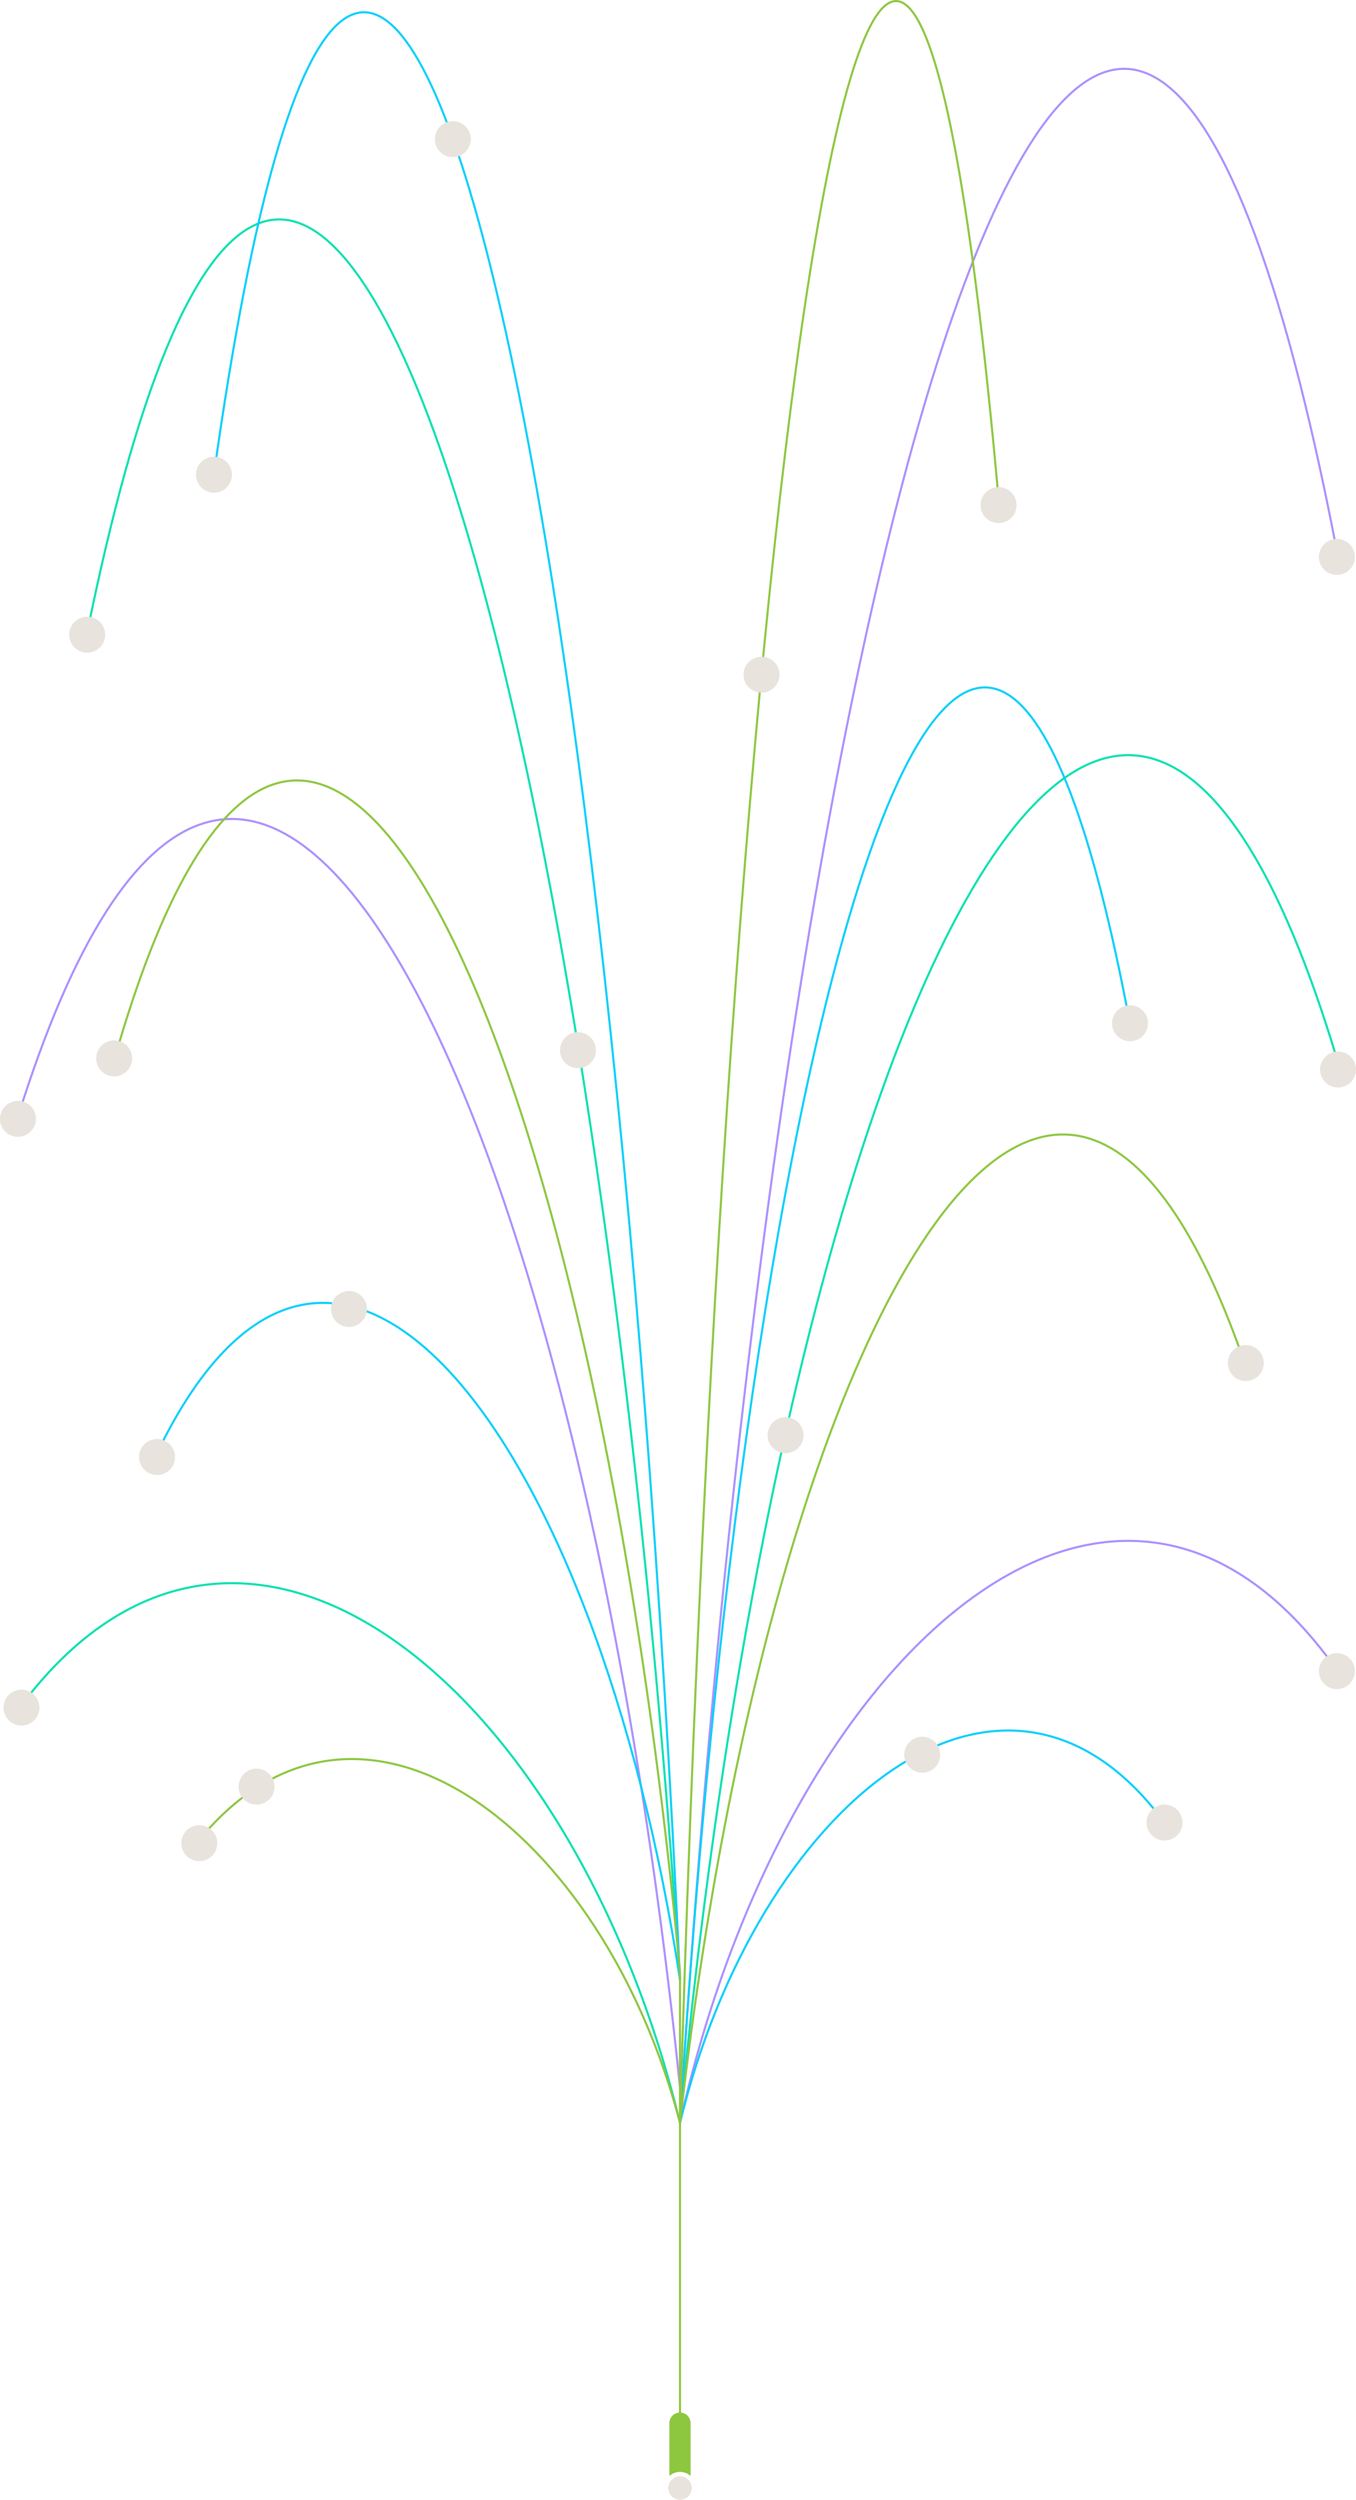 <svg xmlns="http://www.w3.org/2000/svg" width="651.812" height="1201.573" viewBox="0 0 651.812 1201.573">
  <g id="Groupe_97" data-name="Groupe 97" transform="translate(-199.657 -0.922)">
    <path id="Tracé_288" data-name="Tracé 288" d="M182.719,999.168C233.2,201.49,391.853-309.7,498.469,243.535" transform="translate(343.802 22.199)" fill="none" stroke="#ab8fff" stroke-miterlimit="10" stroke-width="1"/>
    <path id="Tracé_289" data-name="Tracé 289" d="M182.719,783.747C233.2,252.6,394.326-87.79,500.945,280.592" transform="translate(343.802 237.621)" fill="none" stroke="#08e1ae" stroke-miterlimit="10" stroke-width="1"/>
    <path id="Tracé_290" data-name="Tracé 290" d="M182.719,537.145C233.2,311.1,394.326,166.241,500.945,323.017" transform="translate(343.802 484.223)" fill="none" stroke="#ab8fff" stroke-miterlimit="10" stroke-width="1"/>
    <path id="Tracé_291" data-name="Tracé 291" d="M182.719,477.621c36.841-152.4,155.1-250.061,232.9-144.365" transform="translate(343.802 543.747)" fill="none" stroke="#09cffb" stroke-miterlimit="10" stroke-width="1"/>
    <path id="Tracé_292" data-name="Tracé 292" d="M182.719,805c34.193-557.452,144.123-914.694,216.338-528.069" transform="translate(343.802 216.363)" fill="none" stroke="#09cffb" stroke-miterlimit="10" stroke-width="1"/>
    <path id="Tracé_293" data-name="Tracé 293" d="M182.719,1020.427c24.076-823.982,102.3-1352.03,153.145-780.551" transform="translate(343.802 0.94)" fill="none" stroke="#8dc63f" stroke-miterlimit="10" stroke-width="1"/>
    <path id="Tracé_294" data-name="Tracé 294" d="M182.719,664.7C225.946,280.841,363.409,34.846,454.7,301.073" transform="translate(343.802 356.67)" fill="none" stroke="#8dc63f" stroke-miterlimit="10" stroke-width="1"/>
    <path id="Tracé_295" data-name="Tracé 295" d="M368.786,883.116C323.225,199.494,180.05-238.608,83.831,235.525" transform="translate(157.735 69.476)" fill="none" stroke="#08e1ae" stroke-miterlimit="10" stroke-width="1"/>
    <path id="Tracé_296" data-name="Tracé 296" d="M390.51,746.582C340.028,254.055,178.9-61.582,72.285,280.016" transform="translate(136.011 257.646)" fill="none" stroke="#ab8fff" stroke-miterlimit="10" stroke-width="1"/>
    <path id="Tracé_297" data-name="Tracé 297" d="M390.51,523.861C340.028,314.254,178.9,179.926,72.285,325.3" transform="translate(136.011 497.507)" fill="none" stroke="#08e1ae" stroke-miterlimit="10" stroke-width="1"/>
    <path id="Tracé_298" data-name="Tracé 298" d="M334.8,468.664C297.955,327.348,179.7,236.786,101.895,334.8" transform="translate(191.725 552.703)" fill="none" stroke="#8dc63f" stroke-miterlimit="10" stroke-width="1"/>
    <path id="Tracé_299" data-name="Tracé 299" d="M348.161,543.073C308.115,280.168,179.372,111.687,94.8,294.025" transform="translate(178.375 409.526)" fill="none" stroke="#09cffb" stroke-miterlimit="10" stroke-width="1"/>
    <path id="Tracé_300" data-name="Tracé 300" d="M329,948.135C293.786,184.068,179.353-305.584,104.979,224.341" transform="translate(197.527 4.461)" fill="none" stroke="#09cffb" stroke-miterlimit="10" stroke-width="1"/>
    <path id="Tracé_301" data-name="Tracé 301" d="M360.315,943.476V703.238c-43.227-462.7-180.69-759.221-271.982-438.313" transform="translate(166.206 245.559)" fill="none" stroke="#8dc63f" stroke-miterlimit="10" stroke-width="1"/>
    <path id="Tracé_302" data-name="Tracé 302" d="M119.256,85.145a8.638,8.638,0,1,1-8.636-8.636,8.637,8.637,0,0,1,8.636,8.636" transform="translate(191.886 143.959)" fill="#e8e3dc" fill-rule="evenodd"/>
    <path id="Tracé_303" data-name="Tracé 303" d="M159.1,29.17a8.638,8.638,0,1,1-8.636-8.636A8.637,8.637,0,0,1,159.1,29.17" transform="translate(266.856 38.637)" fill="#e8e3dc" fill-rule="evenodd"/>
    <path id="Tracé_304" data-name="Tracé 304" d="M98.108,111.832a8.638,8.638,0,1,1-8.636-8.636,8.637,8.637,0,0,1,8.636,8.636" transform="translate(152.094 194.172)" fill="#e8e3dc" fill-rule="evenodd"/>
    <path id="Tracé_305" data-name="Tracé 305" d="M102.61,182.511a8.638,8.638,0,1,1-8.636-8.639,8.637,8.637,0,0,1,8.636,8.639" transform="translate(160.565 327.156)" fill="#e8e3dc" fill-rule="evenodd"/>
    <path id="Tracé_306" data-name="Tracé 306" d="M86.562,192.591a8.638,8.638,0,1,1-8.636-8.636,8.637,8.637,0,0,1,8.636,8.636" transform="translate(130.37 346.128)" fill="#e8e3dc" fill-rule="evenodd"/>
    <path id="Tracé_307" data-name="Tracé 307" d="M109.762,249a8.638,8.638,0,1,1-8.636-8.636A8.637,8.637,0,0,1,109.762,249" transform="translate(174.023 452.272)" fill="#e8e3dc" fill-rule="evenodd"/>
    <path id="Tracé_308" data-name="Tracé 308" d="M87.15,290.8a8.638,8.638,0,1,1-8.636-8.636A8.637,8.637,0,0,1,87.15,290.8" transform="translate(131.476 530.92)" fill="#e8e3dc" fill-rule="evenodd"/>
    <path id="Tracé_309" data-name="Tracé 309" d="M116.81,313.414a8.638,8.638,0,1,1-8.636-8.636,8.637,8.637,0,0,1,8.636,8.636" transform="translate(187.284 573.467)" fill="#e8e3dc" fill-rule="evenodd"/>
    <path id="Tracé_310" data-name="Tracé 310" d="M277.82,309.976a8.638,8.638,0,1,1-8.636-8.636,8.637,8.637,0,0,1,8.636,8.636" transform="translate(490.239 566.998)" fill="#e8e3dc" fill-rule="evenodd"/>
    <path id="Tracé_311" data-name="Tracé 311" d="M306.571,284.72a8.638,8.638,0,1,1-8.636-8.636,8.637,8.637,0,0,1,8.636,8.636" transform="translate(544.336 519.477)" fill="#e8e3dc" fill-rule="evenodd"/>
    <path id="Tracé_312" data-name="Tracé 312" d="M291.382,233.328a8.638,8.638,0,1,1-8.636-8.636,8.637,8.637,0,0,1,8.636,8.636" transform="translate(515.757 422.778)" fill="#e8e3dc" fill-rule="evenodd"/>
    <path id="Tracé_313" data-name="Tracé 313" d="M272.072,176.65a8.638,8.638,0,1,1-8.636-8.636,8.637,8.637,0,0,1,8.636,8.636" transform="translate(479.423 316.133)" fill="#e8e3dc" fill-rule="evenodd"/>
    <path id="Tracé_314" data-name="Tracé 314" d="M250.142,90.214a8.638,8.638,0,1,1-8.636-8.636,8.637,8.637,0,0,1,8.636,8.636" transform="translate(438.16 153.496)" fill="#e8e3dc" fill-rule="evenodd"/>
    <path id="Tracé_315" data-name="Tracé 315" d="M210.6,118.5a8.638,8.638,0,1,1-8.636-8.636A8.637,8.637,0,0,1,210.6,118.5" transform="translate(363.749 206.726)" fill="#e8e3dc" fill-rule="evenodd"/>
    <path id="Tracé_316" data-name="Tracé 316" d="M179.98,181.135a8.638,8.638,0,1,1-8.636-8.636,8.637,8.637,0,0,1,8.636,8.636" transform="translate(306.144 324.572)" fill="#e8e3dc" fill-rule="evenodd"/>
    <path id="Tracé_317" data-name="Tracé 317" d="M141.779,224.3a8.638,8.638,0,1,1-8.636-8.636,8.637,8.637,0,0,1,8.636,8.636" transform="translate(234.265 405.799)" fill="#e8e3dc" fill-rule="evenodd"/>
    <path id="Tracé_318" data-name="Tracé 318" d="M214.609,245.355a8.638,8.638,0,1,1-8.636-8.636,8.637,8.637,0,0,1,8.636,8.636" transform="translate(371.302 445.408)" fill="#e8e3dc" fill-rule="evenodd"/>
    <path id="Tracé_319" data-name="Tracé 319" d="M237.408,298.656a8.638,8.638,0,1,1-8.636-8.636,8.637,8.637,0,0,1,8.636,8.636" transform="translate(414.2 545.698)" fill="#e8e3dc" fill-rule="evenodd"/>
    <path id="Tracé_320" data-name="Tracé 320" d="M126.361,303.981a8.638,8.638,0,1,1-8.636-8.636,8.637,8.637,0,0,1,8.636,8.636" transform="translate(205.255 555.718)" fill="#e8e3dc" fill-rule="evenodd"/>
    <path id="Tracé_321" data-name="Tracé 321" d="M306.571,98.861a8.638,8.638,0,1,1-8.636-8.636,8.637,8.637,0,0,1,8.636,8.636" transform="translate(544.336 169.766)" fill="#e8e3dc" fill-rule="evenodd"/>
    <path id="Tracé_322" data-name="Tracé 322" d="M306.766,184.36a8.638,8.638,0,1,1-8.636-8.636,8.639,8.639,0,0,1,8.636,8.636" transform="translate(544.703 330.64)" fill="#e8e3dc" fill-rule="evenodd"/>
    <path id="Tracé_323" data-name="Tracé 323" d="M191.15,407.854a5.1,5.1,0,1,0-10.2,0v25.378a7.685,7.685,0,0,1,10.2,0Z" transform="translate(340.472 757.818)" fill="#8dc63f"/>
    <path id="Tracé_324" data-name="Tracé 324" d="M191.179,415.984a5.651,5.651,0,1,0,.9,3.054,5.659,5.659,0,0,0-.9-3.054" transform="translate(340.103 777.798)" fill="#e8e3dc"/>
  </g>
</svg>
